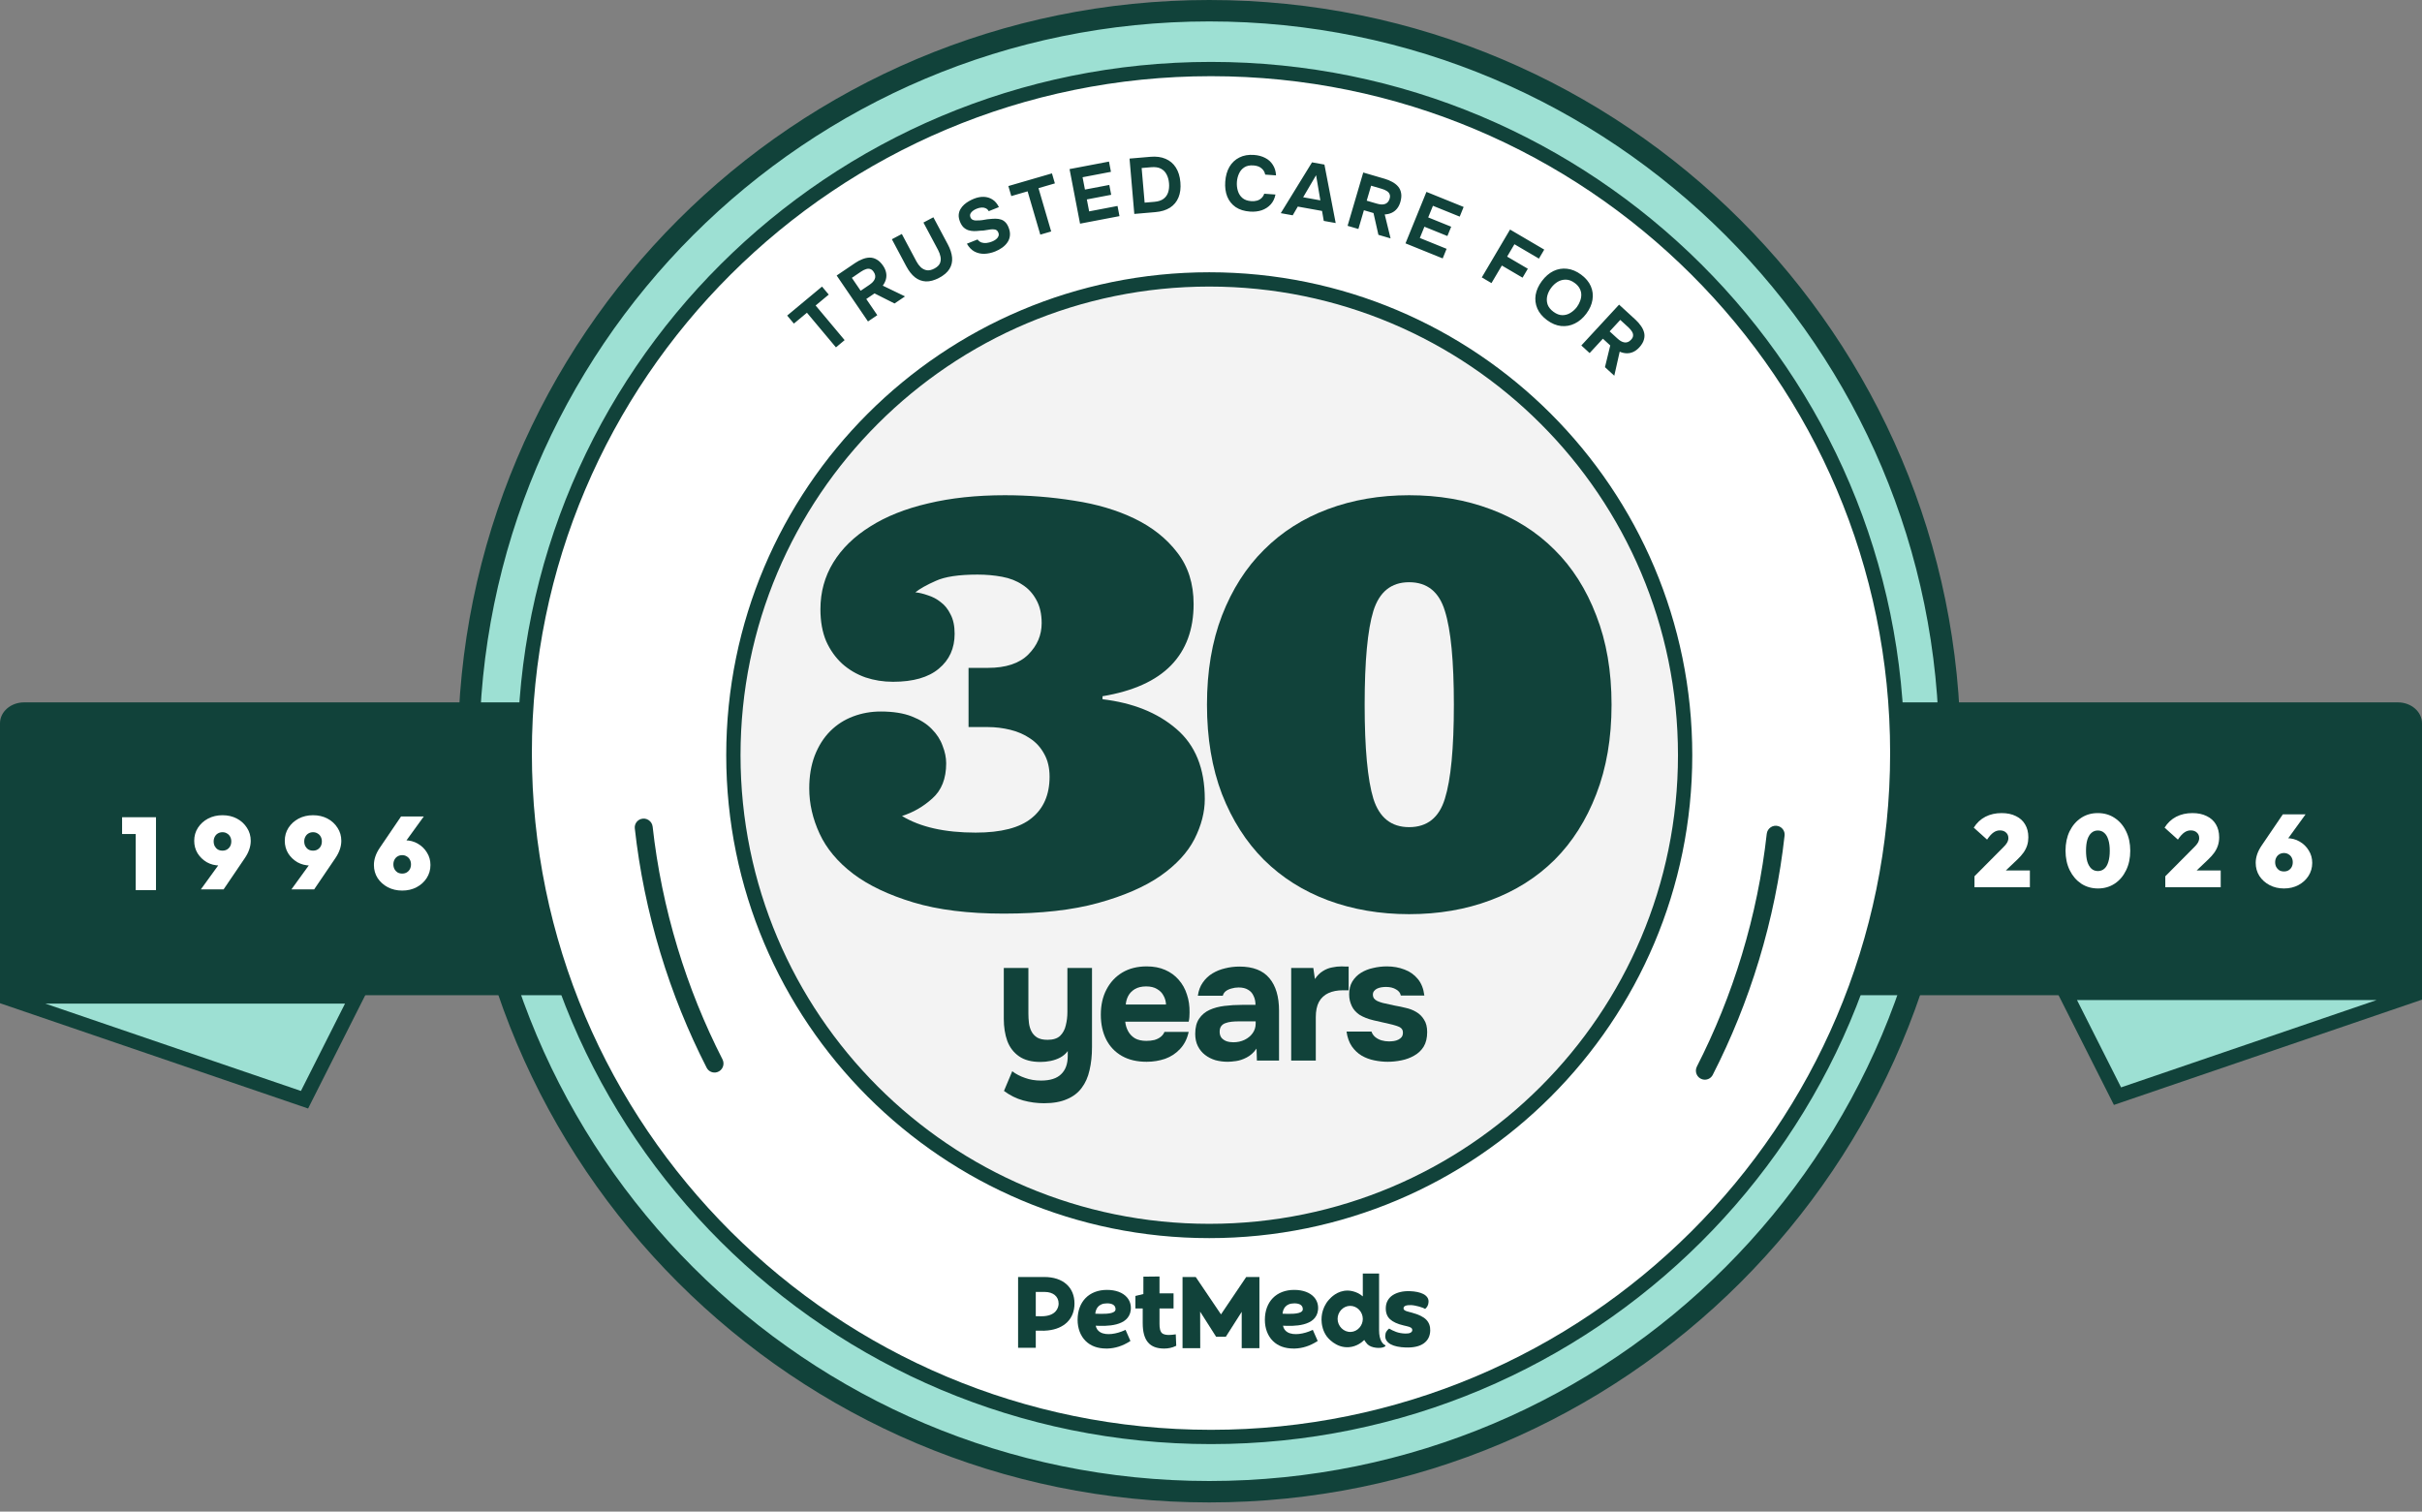 <svg width="165" height="103" viewBox="0 0 165 103" fill="none" xmlns="http://www.w3.org/2000/svg">
<rect x="0" y="0" width="165" height="103" fill="#808080" stroke="none"/>
<path d="M82.38 101.644C110.246 101.644 132.836 79.053 132.836 51.187C132.836 23.32 110.246 0.73 82.38 0.73C54.513 0.73 31.923 23.32 31.923 51.187C31.923 79.053 54.513 101.644 82.38 101.644Z" fill="#9DE0D3"/>
<path d="M132.106 51.187C132.106 23.724 109.843 1.46 82.38 1.46C54.916 1.46 32.653 23.724 32.653 51.187C32.653 78.65 54.916 100.914 82.38 100.914C109.843 100.914 132.106 78.65 132.106 51.187ZM133.567 51.187C133.567 79.457 110.649 102.374 82.38 102.374C54.11 102.374 31.193 79.457 31.193 51.187C31.193 22.917 54.11 0 82.38 0C110.649 4.01488e-06 133.567 22.917 133.567 51.187Z" fill="#11423A"/>
<path d="M24.294 67.898L20.745 74.934L0.157 67.898H24.294Z" fill="#9DE0D3"/>
<path d="M25.086 67.411L20.989 75.532L0 68.358V67.411H25.086ZM20.501 74.336L23.504 68.385H3.087L20.501 74.336Z" fill="#11423A"/>
<path d="M140.706 67.655L144.256 74.691L164.843 67.655H140.706Z" fill="#9DE0D3"/>
<path d="M139.915 67.168L144.011 75.288L165 68.115V67.168H139.915ZM144.499 74.093L141.496 68.141H161.914L144.499 74.093Z" fill="#11423A"/>
<path d="M0 49.284C0 48.497 0.735 47.859 1.642 47.859H163.358C164.265 47.859 165 48.497 165 49.284V67.812H0V49.284Z" fill="#11423A"/>
<path d="M82.501 4.705C108.323 4.705 129.253 25.571 129.253 51.309C129.253 77.046 108.323 97.913 82.501 97.913C56.678 97.913 35.748 77.046 35.748 51.309C35.748 25.571 56.678 4.705 82.501 4.705Z" fill="white"/>
<path d="M128.766 51.309C128.766 25.841 108.055 5.191 82.5 5.191C56.945 5.191 36.234 25.841 36.234 51.309C36.234 76.775 56.945 97.426 82.5 97.426C108.055 97.426 128.766 76.775 128.766 51.309ZM129.74 51.309C129.74 77.316 108.59 98.399 82.5 98.399C56.41 98.399 35.26 77.316 35.26 51.309C35.26 25.301 56.41 4.218 82.5 4.218C108.59 4.218 129.74 25.301 129.74 51.309Z" fill="#11423A"/>
<path d="M82.381 83.877C100.285 83.877 114.8 69.362 114.8 51.458C114.8 33.553 100.285 19.038 82.381 19.038C64.476 19.038 49.962 33.553 49.962 51.458C49.962 69.362 64.476 83.877 82.381 83.877Z" fill="#F3F3F3"/>
<path d="M114.313 51.458C114.313 33.822 100.017 19.526 82.381 19.526C64.745 19.526 50.449 33.822 50.449 51.458C50.449 69.094 64.745 83.39 82.381 83.39C100.017 83.39 114.313 69.094 114.313 51.458ZM115.287 51.458C115.287 69.631 100.554 84.364 82.381 84.364C64.207 84.364 49.475 69.631 49.475 51.458C49.475 33.284 64.207 18.552 82.381 18.552C100.554 18.552 115.287 33.284 115.287 51.458Z" fill="#11423A"/>
<path d="M56.949 23.669L54.973 21.309L54.084 22.049L53.626 21.503L56.001 19.527L56.458 20.073L55.565 20.816L57.541 23.176L56.949 23.669ZM59.132 21.904L56.998 18.773L58.262 17.917C58.418 17.811 58.579 17.726 58.743 17.663C58.908 17.594 59.073 17.558 59.239 17.553C59.404 17.549 59.565 17.591 59.72 17.68C59.876 17.763 60.024 17.907 60.163 18.11C60.265 18.261 60.332 18.413 60.364 18.568C60.397 18.723 60.393 18.877 60.354 19.028C60.314 19.179 60.243 19.325 60.139 19.464L61.655 20.196L60.941 20.679L59.578 19.992L59.015 20.374L59.766 21.475L59.132 21.904ZM58.633 19.812L59.218 19.416C59.309 19.354 59.387 19.29 59.451 19.225C59.516 19.156 59.563 19.085 59.592 19.014C59.624 18.94 59.635 18.864 59.624 18.785C59.617 18.704 59.584 18.621 59.525 18.535C59.454 18.424 59.373 18.356 59.282 18.331C59.193 18.301 59.096 18.305 58.991 18.341C58.887 18.373 58.776 18.428 58.658 18.509L58.033 18.932L58.633 19.812ZM63.982 18.93C63.654 19.104 63.351 19.186 63.074 19.175C62.8 19.162 62.552 19.068 62.328 18.892C62.108 18.714 61.912 18.464 61.741 18.143L60.76 16.302L61.437 15.943L62.436 17.818C62.517 17.969 62.615 18.1 62.731 18.212C62.849 18.319 62.984 18.387 63.137 18.415C63.291 18.439 63.463 18.4 63.652 18.3C63.845 18.198 63.971 18.079 64.032 17.942C64.091 17.802 64.105 17.653 64.074 17.496C64.043 17.339 63.987 17.186 63.909 17.038L62.91 15.164L63.587 14.805L64.568 16.647C64.738 16.965 64.836 17.266 64.862 17.551C64.886 17.832 64.827 18.09 64.684 18.323C64.541 18.556 64.307 18.758 63.982 18.93ZM67.797 17.134C67.551 17.232 67.307 17.285 67.064 17.294C66.824 17.301 66.6 17.25 66.39 17.142C66.185 17.032 66.011 16.853 65.87 16.606L66.596 16.317C66.671 16.417 66.763 16.486 66.87 16.524C66.976 16.559 67.09 16.569 67.212 16.555C67.337 16.54 67.46 16.508 67.583 16.459C67.676 16.422 67.763 16.374 67.843 16.315C67.923 16.256 67.981 16.187 68.014 16.108C68.051 16.028 68.051 15.94 68.012 15.844C67.983 15.772 67.943 15.719 67.891 15.685C67.842 15.651 67.783 15.633 67.713 15.63C67.644 15.623 67.564 15.624 67.471 15.634C67.394 15.642 67.314 15.654 67.233 15.672C67.154 15.687 67.075 15.7 66.993 15.709C66.916 15.717 66.839 15.721 66.761 15.721C66.622 15.738 66.485 15.747 66.35 15.747C66.214 15.743 66.087 15.723 65.968 15.686C65.848 15.646 65.739 15.58 65.64 15.489C65.546 15.396 65.466 15.27 65.402 15.111C65.333 14.939 65.303 14.782 65.312 14.641C65.323 14.498 65.362 14.369 65.428 14.255C65.496 14.136 65.581 14.031 65.683 13.94C65.788 13.848 65.899 13.769 66.015 13.704C66.132 13.638 66.244 13.584 66.354 13.54C66.583 13.449 66.805 13.406 67.019 13.413C67.233 13.42 67.431 13.479 67.61 13.592C67.79 13.704 67.937 13.878 68.051 14.113L67.359 14.389C67.306 14.295 67.237 14.229 67.152 14.19C67.067 14.15 66.972 14.134 66.867 14.142C66.765 14.148 66.658 14.173 66.545 14.218C66.472 14.247 66.404 14.282 66.339 14.323C66.275 14.364 66.22 14.411 66.176 14.463C66.133 14.511 66.105 14.565 66.09 14.624C66.079 14.682 66.087 14.745 66.113 14.811C66.14 14.877 66.181 14.928 66.238 14.963C66.293 14.994 66.362 15.015 66.447 15.023C66.533 15.027 66.63 15.025 66.738 15.016C66.851 15.01 66.966 14.995 67.084 14.971C67.202 14.947 67.317 14.932 67.43 14.925C67.569 14.908 67.703 14.901 67.831 14.903C67.958 14.903 68.076 14.921 68.187 14.957C68.297 14.99 68.396 15.05 68.485 15.138C68.573 15.222 68.647 15.34 68.708 15.492C68.789 15.694 68.82 15.881 68.801 16.054C68.784 16.222 68.728 16.375 68.633 16.513C68.541 16.649 68.422 16.769 68.275 16.874C68.129 16.979 67.969 17.065 67.797 17.134ZM70.871 15.988L70.006 13.037L68.895 13.36L68.695 12.677L71.665 11.814L71.865 12.496L70.748 12.821L71.612 15.772L70.871 15.988ZM73.579 15.24L72.864 11.522L75.55 11.01L75.684 11.708L73.751 12.077L73.913 12.917L75.572 12.601L75.701 13.273L74.042 13.589L74.199 14.403L76.132 14.034L76.265 14.727L73.579 15.24ZM77.275 14.577L76.95 10.806L78.377 10.684C78.772 10.65 79.115 10.696 79.406 10.822C79.7 10.947 79.932 11.143 80.103 11.411C80.276 11.679 80.381 12.015 80.415 12.42C80.45 12.818 80.406 13.163 80.284 13.456C80.165 13.745 79.974 13.976 79.709 14.149C79.443 14.318 79.11 14.42 78.707 14.454L77.275 14.577ZM77.979 13.808L78.641 13.752C78.905 13.729 79.112 13.662 79.264 13.549C79.416 13.435 79.521 13.287 79.581 13.103C79.64 12.919 79.66 12.712 79.64 12.481C79.621 12.257 79.566 12.06 79.476 11.889C79.389 11.714 79.259 11.582 79.087 11.493C78.918 11.403 78.696 11.37 78.422 11.394L77.775 11.449L77.979 13.808ZM85.158 14.417C84.769 14.39 84.443 14.288 84.18 14.112C83.92 13.932 83.729 13.694 83.607 13.396C83.489 13.098 83.443 12.757 83.471 12.373C83.499 11.982 83.594 11.646 83.757 11.365C83.925 11.084 84.149 10.873 84.432 10.732C84.714 10.588 85.047 10.529 85.428 10.557C85.717 10.577 85.972 10.646 86.193 10.761C86.414 10.874 86.588 11.031 86.713 11.233C86.842 11.431 86.915 11.67 86.931 11.95L86.193 11.897C86.159 11.72 86.074 11.576 85.938 11.467C85.807 11.354 85.625 11.289 85.393 11.272C85.136 11.254 84.927 11.298 84.766 11.404C84.608 11.507 84.488 11.649 84.407 11.829C84.326 12.005 84.279 12.195 84.264 12.398C84.25 12.607 84.271 12.809 84.329 13.002C84.387 13.196 84.488 13.357 84.633 13.485C84.782 13.614 84.982 13.687 85.236 13.705C85.385 13.716 85.521 13.704 85.641 13.669C85.762 13.632 85.863 13.573 85.944 13.493C86.029 13.413 86.089 13.316 86.126 13.2L86.891 13.255C86.84 13.526 86.73 13.753 86.563 13.934C86.396 14.115 86.191 14.246 85.949 14.329C85.707 14.408 85.443 14.438 85.158 14.417ZM87.253 14.525L89.382 11.062L90.227 11.214L90.995 15.198L90.182 15.052L90.065 14.373L88.413 14.076L88.066 14.671L87.253 14.525ZM88.778 13.441L89.95 13.652L89.66 11.938L88.778 13.441ZM91.805 15.387L92.872 11.755L94.339 12.184C94.521 12.237 94.688 12.307 94.842 12.392C95 12.476 95.133 12.58 95.242 12.704C95.351 12.829 95.42 12.979 95.451 13.155C95.485 13.329 95.468 13.533 95.399 13.769C95.348 13.944 95.272 14.093 95.173 14.216C95.073 14.339 94.953 14.434 94.81 14.5C94.668 14.566 94.51 14.603 94.335 14.612L94.734 16.243L93.905 16.001L93.57 14.516L92.917 14.325L92.541 15.602L91.805 15.387ZM93.108 13.674L93.787 13.872C93.894 13.903 93.992 13.923 94.083 13.931C94.178 13.936 94.263 13.928 94.337 13.905C94.414 13.883 94.48 13.842 94.534 13.784C94.592 13.727 94.635 13.648 94.665 13.549C94.705 13.424 94.706 13.318 94.668 13.233C94.634 13.145 94.57 13.072 94.475 13.015C94.384 12.955 94.27 12.905 94.133 12.865L93.408 12.653L93.108 13.674ZM95.75 16.582L97.177 13.075L99.711 14.101L99.444 14.76L97.62 14.022L97.297 14.814L98.863 15.448L98.604 16.082L97.039 15.448L96.727 16.216L98.55 16.954L98.284 17.608L95.75 16.582ZM100.948 18.902L102.873 15.641L105.202 17.008L104.841 17.621L103.172 16.642L102.674 17.485L104.084 18.312L103.725 18.92L102.315 18.093L101.608 19.29L100.948 18.902ZM105.392 21.813C105.079 21.581 104.858 21.316 104.729 21.017C104.603 20.719 104.566 20.41 104.617 20.089C104.674 19.767 104.815 19.455 105.041 19.151C105.271 18.842 105.533 18.615 105.828 18.469C106.126 18.326 106.437 18.274 106.759 18.313C107.084 18.349 107.403 18.482 107.716 18.714C108.026 18.943 108.246 19.205 108.374 19.499C108.502 19.793 108.54 20.101 108.489 20.422C108.44 20.745 108.3 21.062 108.07 21.371C107.845 21.674 107.582 21.899 107.282 22.045C106.987 22.191 106.676 22.247 106.349 22.214C106.027 22.18 105.708 22.046 105.392 21.813ZM105.828 21.244C106.035 21.397 106.238 21.474 106.438 21.475C106.637 21.476 106.821 21.423 106.989 21.317C107.16 21.212 107.306 21.079 107.428 20.916C107.517 20.795 107.588 20.664 107.641 20.521C107.697 20.38 107.725 20.237 107.726 20.092C107.728 19.946 107.692 19.805 107.621 19.668C107.551 19.528 107.438 19.399 107.28 19.283C107.076 19.132 106.874 19.056 106.675 19.055C106.477 19.051 106.292 19.1 106.118 19.202C105.947 19.306 105.799 19.443 105.673 19.612C105.548 19.781 105.459 19.962 105.409 20.156C105.362 20.351 105.367 20.544 105.426 20.734C105.49 20.923 105.624 21.093 105.828 21.244ZM107.729 23.54L110.301 20.757L111.425 21.789C111.564 21.917 111.684 22.053 111.783 22.198C111.888 22.342 111.962 22.494 112.004 22.654C112.046 22.814 112.041 22.979 111.99 23.15C111.944 23.321 111.837 23.497 111.671 23.678C111.547 23.812 111.413 23.912 111.269 23.978C111.125 24.044 110.975 24.076 110.818 24.072C110.661 24.069 110.502 24.032 110.343 23.963L109.974 25.601L109.339 25.018L109.699 23.539L109.198 23.079L108.294 24.058L107.729 23.54ZM109.659 22.58L110.18 23.058C110.261 23.133 110.341 23.194 110.419 23.241C110.502 23.288 110.581 23.318 110.658 23.33C110.737 23.344 110.814 23.337 110.889 23.309C110.966 23.283 111.04 23.232 111.11 23.156C111.202 23.062 111.25 22.968 111.254 22.874C111.263 22.78 111.237 22.687 111.178 22.593C111.123 22.5 111.043 22.405 110.938 22.308L110.382 21.797L109.659 22.58Z" fill="#11423A"/>
<path d="M94.534 72.348C94.239 72.348 93.935 72.316 93.624 72.252C93.313 72.189 93.025 72.081 92.762 71.929C92.499 71.77 92.275 71.558 92.092 71.295C91.909 71.024 91.789 70.689 91.733 70.289H93.433C93.48 70.433 93.564 70.557 93.684 70.66C93.812 70.764 93.955 70.84 94.115 70.888C94.282 70.936 94.45 70.96 94.618 70.96C94.729 70.96 94.841 70.952 94.953 70.936C95.064 70.92 95.168 70.888 95.264 70.84C95.36 70.792 95.436 70.732 95.491 70.66C95.547 70.581 95.575 70.481 95.575 70.361C95.575 70.234 95.535 70.134 95.456 70.062C95.376 69.99 95.264 69.934 95.12 69.894C94.977 69.847 94.813 69.803 94.629 69.763C94.302 69.691 93.951 69.611 93.576 69.523C93.201 69.436 92.878 69.308 92.607 69.141C92.495 69.061 92.395 68.973 92.307 68.877C92.22 68.781 92.148 68.674 92.092 68.554C92.036 68.434 91.992 68.31 91.96 68.183C91.928 68.047 91.912 67.903 91.912 67.752C91.912 67.409 91.984 67.117 92.128 66.878C92.28 66.631 92.479 66.431 92.726 66.28C92.974 66.128 93.249 66.02 93.552 65.957C93.855 65.885 94.167 65.849 94.486 65.849C94.917 65.849 95.316 65.921 95.683 66.064C96.05 66.2 96.353 66.415 96.593 66.71C96.832 66.998 96.979 67.373 97.035 67.836H95.431C95.4 67.66 95.292 67.52 95.108 67.417C94.925 67.305 94.697 67.249 94.426 67.249C94.33 67.249 94.227 67.257 94.115 67.273C94.011 67.289 93.915 67.317 93.828 67.357C93.74 67.397 93.668 67.453 93.612 67.525C93.556 67.588 93.528 67.676 93.528 67.788C93.528 67.876 93.552 67.955 93.6 68.027C93.656 68.099 93.732 68.159 93.828 68.207C93.931 68.255 94.055 68.298 94.198 68.338C94.47 68.402 94.741 68.462 95.013 68.518C95.292 68.566 95.539 68.618 95.755 68.674C96.018 68.729 96.257 68.821 96.473 68.949C96.696 69.076 96.876 69.252 97.011 69.476C97.155 69.691 97.227 69.974 97.227 70.325C97.227 70.724 97.147 71.055 96.987 71.319C96.828 71.574 96.612 71.778 96.341 71.929C96.078 72.081 95.787 72.189 95.467 72.252C95.156 72.316 94.845 72.348 94.534 72.348Z" fill="#11423A"/>
<path d="M87.963 72.264V65.957H89.471L89.579 66.71C89.739 66.471 89.918 66.292 90.117 66.172C90.317 66.044 90.525 65.96 90.74 65.921C90.955 65.873 91.175 65.849 91.398 65.849C91.502 65.849 91.598 65.853 91.685 65.861C91.773 65.861 91.837 65.861 91.877 65.861V67.477H91.482C91.107 67.477 90.78 67.54 90.5 67.668C90.221 67.796 90.006 67.995 89.854 68.267C89.71 68.538 89.639 68.885 89.639 69.308V72.264H87.963Z" fill="#11423A"/>
<path d="M83.64 72.348C83.353 72.348 83.073 72.312 82.802 72.24C82.539 72.16 82.303 72.041 82.096 71.881C81.888 71.722 81.725 71.522 81.605 71.283C81.485 71.043 81.425 70.764 81.425 70.445C81.425 70.014 81.513 69.671 81.689 69.415C81.864 69.152 82.1 68.953 82.395 68.817C82.69 68.681 83.029 68.59 83.412 68.542C83.803 68.494 84.206 68.47 84.621 68.47H85.531C85.531 68.239 85.487 68.035 85.399 67.859C85.32 67.676 85.196 67.536 85.028 67.441C84.861 67.337 84.645 67.285 84.382 67.285C84.214 67.285 84.051 67.309 83.891 67.357C83.74 67.397 83.612 67.457 83.508 67.536C83.404 67.616 83.337 67.72 83.305 67.847H81.605C81.653 67.496 81.765 67.197 81.94 66.95C82.116 66.694 82.335 66.487 82.598 66.327C82.862 66.168 83.149 66.052 83.46 65.98C83.779 65.9 84.106 65.861 84.442 65.861C85.359 65.861 86.038 66.124 86.477 66.651C86.915 67.169 87.135 67.907 87.135 68.865V72.264H85.627L85.603 71.45C85.403 71.73 85.176 71.933 84.921 72.061C84.673 72.189 84.434 72.268 84.202 72.3C83.971 72.332 83.783 72.348 83.64 72.348ZM84.023 71.019C84.302 71.019 84.558 70.963 84.789 70.852C85.02 70.74 85.204 70.588 85.339 70.397C85.475 70.206 85.543 69.99 85.543 69.751V69.595H84.394C84.226 69.595 84.063 69.603 83.903 69.619C83.751 69.635 83.612 69.667 83.484 69.715C83.365 69.755 83.269 69.823 83.197 69.918C83.125 70.014 83.089 70.142 83.089 70.301C83.089 70.461 83.129 70.596 83.209 70.708C83.297 70.812 83.412 70.892 83.556 70.948C83.7 70.996 83.855 71.019 84.023 71.019Z" fill="#11423A"/>
<path d="M78.118 72.348C77.456 72.348 76.894 72.217 76.431 71.953C75.968 71.69 75.613 71.319 75.365 70.84C75.118 70.353 74.994 69.787 74.994 69.141C74.994 68.486 75.122 67.915 75.377 67.429C75.633 66.934 75.992 66.547 76.455 66.268C76.925 65.988 77.48 65.849 78.118 65.849C78.597 65.849 79.016 65.929 79.375 66.088C79.742 66.248 80.049 66.471 80.297 66.758C80.552 67.046 80.74 67.381 80.859 67.764C80.987 68.139 81.047 68.546 81.039 68.985C81.039 69.096 81.035 69.204 81.027 69.308C81.019 69.412 81.003 69.516 80.979 69.619H76.658C76.682 69.859 76.75 70.078 76.862 70.278C76.973 70.477 77.129 70.636 77.329 70.756C77.536 70.868 77.791 70.924 78.095 70.924C78.294 70.924 78.478 70.904 78.645 70.864C78.813 70.816 78.956 70.744 79.076 70.649C79.196 70.553 79.279 70.441 79.328 70.314H80.979C80.876 70.784 80.68 71.171 80.393 71.474C80.113 71.778 79.774 72.001 79.375 72.145C78.976 72.28 78.558 72.348 78.118 72.348ZM76.694 68.446H79.435C79.427 68.231 79.371 68.031 79.268 67.848C79.172 67.656 79.024 67.505 78.825 67.393C78.633 67.273 78.386 67.213 78.083 67.213C77.779 67.213 77.524 67.273 77.317 67.393C77.117 67.513 76.965 67.668 76.862 67.86C76.766 68.043 76.71 68.239 76.694 68.446Z" fill="#11423A"/>
<path d="M71.125 75.173C70.638 75.173 70.164 75.109 69.701 74.982C69.238 74.854 68.803 74.638 68.396 74.335L68.959 72.995C69.214 73.186 69.505 73.338 69.832 73.449C70.16 73.569 70.523 73.629 70.922 73.629C71.536 73.629 71.991 73.486 72.286 73.198C72.59 72.911 72.741 72.496 72.741 71.953V71.618C72.606 71.802 72.434 71.949 72.226 72.061C72.027 72.165 71.811 72.241 71.58 72.289C71.349 72.336 71.117 72.36 70.886 72.36C70.279 72.36 69.793 72.233 69.425 71.977C69.058 71.722 68.791 71.375 68.624 70.936C68.464 70.489 68.384 69.982 68.384 69.416V65.957H70.06V69.069C70.06 69.276 70.072 69.484 70.096 69.691C70.12 69.898 70.176 70.09 70.263 70.266C70.351 70.441 70.483 70.585 70.658 70.697C70.834 70.8 71.069 70.852 71.365 70.852C71.748 70.852 72.035 70.76 72.226 70.577C72.418 70.385 72.546 70.146 72.609 69.859C72.681 69.572 72.717 69.272 72.717 68.961V65.957H74.393V71.355C74.393 71.929 74.337 72.452 74.225 72.923C74.121 73.394 73.942 73.797 73.687 74.132C73.439 74.467 73.104 74.722 72.681 74.898C72.266 75.081 71.748 75.173 71.125 75.173Z" fill="#11423A"/>
<path d="M70.945 89.689C70.812 89.689 70.685 89.687 70.563 89.684V88.031H71.17C71.741 88.031 72.119 88.338 72.119 88.817C72.119 88.842 72.118 88.867 72.116 88.892C72.096 89.104 71.948 89.689 70.945 89.689M71.145 87.013H69.358V91.836H70.563V90.67C70.733 90.673 70.896 90.673 71.03 90.673C71.03 90.673 71.174 90.68 71.386 90.655C72.501 90.538 73.2 89.866 73.2 88.82C73.2 87.71 72.415 87.013 71.145 87.013Z" fill="#11423A"/>
<path d="M75.998 89.21C75.998 89.268 75.979 89.312 75.939 89.353C75.735 89.552 75.085 89.534 74.617 89.514C74.645 89.221 74.797 88.809 75.426 88.809C75.795 88.809 75.998 88.951 75.998 89.21ZM77.034 89.262C77.07 88.931 76.978 88.63 76.769 88.392C76.485 88.07 76.003 87.892 75.412 87.892C74.197 87.892 73.412 88.693 73.412 89.933C73.412 90.512 73.606 91.023 73.958 91.372C74.304 91.715 74.779 91.888 75.37 91.888C75.396 91.888 75.423 91.888 75.449 91.888C75.97 91.873 76.478 91.711 76.957 91.406L77.012 91.372L76.678 90.614L76.61 90.645C76.09 90.886 75.378 91.021 74.959 90.778C74.793 90.682 74.688 90.532 74.646 90.332C75.344 90.368 76.905 90.403 77.034 89.262" fill="#11423A"/>
<path d="M80.1 90.919L80.024 90.929C79.827 90.956 79.461 91.007 79.222 90.882C79.016 90.772 78.992 90.445 78.992 90.209V89.158H79.949V88.127H78.992V86.978L77.895 86.99L77.893 88.174L77.35 88.305V89.158H77.848V90.155C77.848 91.338 78.312 91.889 79.31 91.889C79.595 91.889 79.865 91.83 80.091 91.718L80.132 91.698L80.1 90.919L80.1 90.919Z" fill="#11423A"/>
<path d="M83.18 89.561L81.46 87.013H80.561V91.862H81.767L81.76 89.373L82.844 91.078V91.085H83.515V91.078L84.592 89.387V91.862H85.798V87.013H84.899L83.18 89.561Z" fill="#11423A"/>
<path d="M96.183 89.442L95.959 89.383C95.824 89.349 95.733 89.314 95.686 89.278C95.638 89.242 95.615 89.197 95.617 89.143C95.619 89.064 95.665 89.007 95.753 88.973C95.842 88.939 95.966 88.924 96.126 88.929C96.204 88.932 96.29 88.942 96.384 88.96C96.478 88.978 96.57 88.999 96.662 89.024C96.754 89.05 96.838 89.077 96.915 89.106C96.991 89.136 97.049 89.164 97.087 89.19C97.151 89.138 97.206 89.072 97.25 88.991C97.293 88.911 97.317 88.814 97.321 88.701C97.324 88.582 97.293 88.479 97.228 88.39C97.163 88.302 97.073 88.228 96.958 88.17C96.843 88.112 96.707 88.067 96.551 88.035C96.394 88.003 96.226 87.984 96.046 87.978C95.808 87.97 95.591 87.99 95.392 88.038C95.194 88.087 95.023 88.157 94.879 88.252C94.735 88.346 94.622 88.466 94.54 88.611C94.457 88.757 94.414 88.921 94.408 89.104C94.397 89.44 94.492 89.701 94.693 89.888C94.894 90.075 95.204 90.217 95.624 90.314L95.841 90.365C95.976 90.394 96.072 90.43 96.129 90.471C96.186 90.512 96.214 90.567 96.212 90.637C96.21 90.711 96.168 90.769 96.086 90.811C96.004 90.853 95.888 90.871 95.738 90.867C95.5 90.859 95.291 90.821 95.111 90.754C94.931 90.686 94.772 90.611 94.634 90.527C94.564 90.579 94.504 90.645 94.453 90.725C94.401 90.805 94.374 90.904 94.371 91.023C94.367 91.151 94.398 91.263 94.466 91.359C94.533 91.455 94.627 91.536 94.749 91.602C94.871 91.667 95.019 91.718 95.193 91.753C95.367 91.788 95.556 91.809 95.759 91.816C96.298 91.833 96.709 91.74 96.993 91.537C97.276 91.334 97.423 91.044 97.435 90.669C97.444 90.368 97.354 90.119 97.163 89.922C96.972 89.726 96.645 89.566 96.183 89.442" fill="#11423A"/>
<path d="M88.755 89.21C88.755 89.268 88.736 89.312 88.695 89.353C88.492 89.552 87.842 89.534 87.374 89.514C87.402 89.221 87.554 88.809 88.183 88.809C88.552 88.809 88.755 88.951 88.755 89.21ZM89.791 89.262C89.827 88.931 89.735 88.63 89.526 88.392C89.242 88.07 88.76 87.892 88.169 87.892C86.954 87.892 86.17 88.693 86.17 89.933C86.17 90.512 86.363 91.023 86.715 91.372C87.061 91.715 87.535 91.888 88.127 91.888C88.153 91.888 88.18 91.888 88.206 91.888C88.728 91.873 89.235 91.711 89.714 91.406L89.769 91.372L89.435 90.614L89.368 90.645C88.848 90.886 88.136 91.021 87.716 90.778C87.549 90.682 87.445 90.532 87.404 90.332C88.102 90.368 89.663 90.403 89.791 89.262" fill="#11423A"/>
<path d="M92.03 90.756C91.543 90.783 91.125 90.363 91.125 89.868C91.124 89.398 91.503 88.98 91.983 88.98C92.463 88.98 92.841 89.398 92.842 89.868C92.842 90.328 92.484 90.732 92.03 90.756ZM94.368 91.659C94.209 91.595 93.951 91.33 93.951 90.645V86.778H92.842V88.335C92.4 87.948 91.876 87.938 91.805 87.938C91.098 87.935 90.657 88.425 90.54 88.554C90.253 88.872 90.139 89.214 90.092 89.402C90.051 89.566 90.005 89.831 90.044 90.153C90.06 90.291 90.114 90.688 90.388 91.063C90.426 91.115 91.004 91.876 91.917 91.794C92.433 91.748 92.786 91.457 92.94 91.304C92.986 91.378 93.068 91.504 93.155 91.591C93.417 91.864 94.041 91.895 94.276 91.787C94.337 91.759 94.355 91.742 94.376 91.723C94.396 91.705 94.395 91.67 94.368 91.659" fill="#11423A"/>
<path d="M82.226 48.017C82.226 45.737 82.567 43.711 83.249 41.94C83.942 40.156 84.896 38.663 86.111 37.461C87.325 36.246 88.774 35.323 90.459 34.692C92.157 34.059 94.003 33.744 95.998 33.744C98.005 33.744 99.851 34.059 101.536 34.692C103.233 35.323 104.689 36.246 105.903 37.461C107.118 38.663 108.065 40.156 108.747 41.94C109.441 43.711 109.788 45.737 109.788 48.017C109.788 50.297 109.441 52.328 108.747 54.113C108.065 55.884 107.118 57.377 105.903 58.592C104.689 59.793 103.233 60.71 101.536 61.342C99.851 61.974 98.005 62.29 95.998 62.29C94.003 62.29 92.157 61.974 90.459 61.342C88.774 60.71 87.325 59.793 86.111 58.592C84.896 57.377 83.942 55.884 83.249 54.113C82.567 52.328 82.226 50.297 82.226 48.017ZM92.968 48.017C92.968 50.99 93.167 53.127 93.563 54.428C93.972 55.717 94.784 56.361 95.998 56.361C97.224 56.361 98.036 55.717 98.432 54.428C98.841 53.127 99.046 50.99 99.046 48.017C99.046 45.043 98.841 42.912 98.432 41.623C98.036 40.323 97.224 39.672 95.998 39.672C94.784 39.672 93.972 40.323 93.563 41.623C93.167 42.912 92.968 45.043 92.968 48.017Z" fill="#11423A"/>
<path d="M66.596 39.152C65.32 39.152 64.372 39.294 63.753 39.579C63.133 39.852 62.669 40.112 62.359 40.36C62.619 40.385 62.904 40.453 63.214 40.564C63.536 40.663 63.827 40.818 64.088 41.029C64.36 41.227 64.583 41.506 64.757 41.865C64.942 42.212 65.035 42.652 65.035 43.185C65.035 44.176 64.676 44.969 63.957 45.563C63.251 46.158 62.21 46.456 60.835 46.456C60.178 46.456 59.553 46.356 58.958 46.158C58.363 45.948 57.837 45.638 57.378 45.229C56.92 44.808 56.554 44.294 56.282 43.687C56.021 43.067 55.892 42.342 55.892 41.512C55.892 40.347 56.182 39.288 56.765 38.334C57.347 37.38 58.184 36.562 59.274 35.881C60.364 35.187 61.684 34.661 63.233 34.301C64.781 33.93 66.522 33.744 68.455 33.744C70.053 33.744 71.627 33.867 73.175 34.115C74.724 34.351 76.099 34.76 77.301 35.342C78.503 35.924 79.469 36.693 80.2 37.647C80.944 38.6 81.315 39.771 81.315 41.159C81.315 42.894 80.801 44.287 79.773 45.341C78.745 46.394 77.19 47.094 75.108 47.441V47.645C77.19 47.893 78.868 48.568 80.144 49.671C81.433 50.773 82.077 52.365 82.077 54.447C82.077 55.339 81.842 56.25 81.371 57.179C80.9 58.096 80.126 58.932 79.048 59.688C77.97 60.431 76.558 61.045 74.811 61.528C73.064 62.011 70.92 62.253 68.38 62.253C65.965 62.253 63.914 61.999 62.229 61.491C60.544 60.983 59.175 60.332 58.122 59.539C57.068 58.734 56.306 57.823 55.836 56.807C55.365 55.791 55.13 54.763 55.13 53.722C55.13 52.892 55.253 52.149 55.501 51.492C55.761 50.823 56.114 50.266 56.56 49.819C57.007 49.373 57.527 49.039 58.122 48.816C58.716 48.593 59.342 48.481 59.999 48.481C60.841 48.481 61.547 48.593 62.117 48.816C62.687 49.039 63.14 49.324 63.474 49.671C63.821 50.018 64.069 50.402 64.217 50.823C64.379 51.232 64.459 51.628 64.459 52.012C64.459 53.053 64.143 53.852 63.511 54.41C62.892 54.968 62.204 55.364 61.448 55.599C62.687 56.355 64.36 56.733 66.466 56.733C68.201 56.733 69.471 56.405 70.276 55.748C71.094 55.091 71.503 54.15 71.503 52.923C71.503 52.316 71.379 51.796 71.131 51.362C70.895 50.928 70.58 50.581 70.183 50.321C69.787 50.049 69.334 49.85 68.826 49.727C68.319 49.603 67.81 49.541 67.302 49.541H65.983V45.508H67.302C68.529 45.508 69.446 45.204 70.053 44.597C70.66 43.99 70.964 43.278 70.964 42.46C70.964 41.828 70.84 41.295 70.592 40.861C70.356 40.428 70.041 40.087 69.644 39.839C69.26 39.579 68.802 39.4 68.269 39.301C67.736 39.201 67.179 39.152 66.596 39.152Z" fill="#11423A"/>
<path d="M27.399 60.683C27.037 60.683 26.708 60.606 26.415 60.453C26.127 60.3 25.897 60.093 25.725 59.832C25.557 59.567 25.473 59.269 25.473 58.939C25.473 58.548 25.608 58.155 25.878 57.76L27.322 55.632H28.872L27.204 57.934L26.681 57.822C26.76 57.706 26.834 57.606 26.904 57.522C26.978 57.439 27.067 57.373 27.169 57.327C27.276 57.281 27.416 57.257 27.588 57.257C27.913 57.257 28.206 57.334 28.467 57.488C28.727 57.636 28.934 57.839 29.088 58.094C29.246 58.346 29.325 58.627 29.325 58.939C29.325 59.269 29.239 59.567 29.067 59.832C28.899 60.093 28.672 60.3 28.383 60.453C28.095 60.606 27.767 60.683 27.399 60.683ZM27.399 59.525C27.516 59.525 27.618 59.499 27.706 59.448C27.799 59.392 27.871 59.318 27.922 59.225C27.974 59.127 27.999 59.018 27.999 58.897C27.999 58.776 27.974 58.669 27.922 58.576C27.871 58.478 27.799 58.404 27.706 58.353C27.618 58.297 27.516 58.269 27.399 58.269C27.283 58.269 27.178 58.297 27.085 58.353C26.997 58.404 26.927 58.478 26.876 58.576C26.825 58.669 26.799 58.776 26.799 58.897C26.799 59.018 26.825 59.127 26.876 59.225C26.927 59.318 26.997 59.392 27.085 59.448C27.178 59.499 27.283 59.525 27.399 59.525Z" fill="white"/>
<path d="M19.854 60.6L21.522 58.297L22.045 58.409C21.966 58.525 21.889 58.625 21.815 58.709C21.745 58.793 21.659 58.858 21.557 58.904C21.454 58.951 21.315 58.974 21.138 58.974C20.817 58.974 20.524 58.9 20.259 58.751C19.998 58.597 19.789 58.395 19.631 58.144C19.477 57.888 19.401 57.604 19.401 57.292C19.401 56.962 19.484 56.667 19.652 56.406C19.824 56.141 20.054 55.932 20.343 55.778C20.636 55.625 20.964 55.548 21.326 55.548C21.694 55.548 22.022 55.625 22.31 55.778C22.599 55.932 22.827 56.141 22.994 56.406C23.166 56.667 23.252 56.962 23.252 57.292C23.252 57.683 23.117 58.076 22.848 58.472L21.403 60.6H19.854ZM21.326 57.962C21.443 57.962 21.545 57.937 21.634 57.885C21.727 57.83 21.799 57.755 21.85 57.662C21.901 57.565 21.927 57.455 21.927 57.334C21.927 57.213 21.901 57.106 21.85 57.013C21.799 56.916 21.727 56.841 21.634 56.79C21.545 56.734 21.443 56.706 21.326 56.706C21.21 56.706 21.105 56.734 21.012 56.79C20.924 56.841 20.854 56.916 20.803 57.013C20.752 57.106 20.726 57.213 20.726 57.334C20.726 57.455 20.752 57.565 20.803 57.662C20.854 57.755 20.924 57.83 21.012 57.885C21.105 57.937 21.21 57.962 21.326 57.962Z" fill="white"/>
<path d="M13.684 60.6L15.352 58.297L15.875 58.409C15.796 58.525 15.719 58.625 15.645 58.709C15.575 58.793 15.489 58.858 15.387 58.904C15.284 58.951 15.145 58.974 14.968 58.974C14.647 58.974 14.354 58.9 14.089 58.751C13.828 58.597 13.619 58.395 13.461 58.144C13.307 57.888 13.231 57.604 13.231 57.292C13.231 56.962 13.314 56.667 13.482 56.406C13.654 56.141 13.884 55.932 14.173 55.778C14.466 55.625 14.794 55.548 15.156 55.548C15.524 55.548 15.852 55.625 16.14 55.778C16.429 55.932 16.657 56.141 16.824 56.406C16.996 56.667 17.082 56.962 17.082 57.292C17.082 57.683 16.947 58.076 16.678 58.472L15.233 60.6H13.684ZM15.156 57.962C15.273 57.962 15.375 57.937 15.463 57.885C15.556 57.83 15.629 57.755 15.68 57.662C15.731 57.565 15.757 57.455 15.757 57.334C15.757 57.213 15.731 57.106 15.68 57.013C15.629 56.916 15.556 56.841 15.463 56.79C15.375 56.734 15.273 56.706 15.156 56.706C15.04 56.706 14.935 56.734 14.842 56.79C14.754 56.841 14.684 56.916 14.633 57.013C14.582 57.106 14.556 57.213 14.556 57.334C14.556 57.455 14.582 57.565 14.633 57.662C14.684 57.755 14.754 57.83 14.842 57.885C14.935 57.937 15.04 57.962 15.156 57.962Z" fill="white"/>
<path d="M9.246 60.653V55.685H10.627V60.653H9.246ZM8.318 56.829V55.685H10.558V56.829H8.318Z" fill="white"/>
<path d="M155.597 60.539C155.234 60.539 154.906 60.462 154.613 60.309C154.324 60.155 154.094 59.948 153.922 59.688C153.754 59.422 153.671 59.125 153.671 58.794C153.671 58.404 153.805 58.011 154.075 57.615L155.52 55.487H157.069L155.401 57.789L154.878 57.678C154.957 57.562 155.031 57.462 155.101 57.378C155.175 57.294 155.264 57.229 155.366 57.182C155.473 57.136 155.613 57.113 155.785 57.113C156.11 57.113 156.403 57.189 156.664 57.343C156.925 57.492 157.131 57.694 157.285 57.95C157.443 58.201 157.522 58.483 157.522 58.794C157.522 59.125 157.436 59.422 157.264 59.688C157.097 59.948 156.869 60.155 156.58 60.309C156.292 60.462 155.964 60.539 155.597 60.539ZM155.597 59.38C155.713 59.38 155.815 59.355 155.903 59.304C155.996 59.248 156.069 59.173 156.12 59.08C156.171 58.983 156.196 58.873 156.196 58.752C156.196 58.632 156.171 58.525 156.12 58.431C156.069 58.334 155.996 58.259 155.903 58.208C155.815 58.152 155.713 58.124 155.597 58.124C155.48 58.124 155.376 58.152 155.282 58.208C155.194 58.259 155.124 58.334 155.073 58.431C155.022 58.525 154.996 58.632 154.996 58.752C154.996 58.873 155.022 58.983 155.073 59.08C155.124 59.173 155.194 59.248 155.282 59.304C155.376 59.355 155.48 59.38 155.597 59.38Z" fill="white"/>
<path d="M147.512 59.708L149.493 57.713C149.572 57.634 149.635 57.562 149.682 57.496C149.733 57.427 149.768 57.362 149.786 57.301C149.81 57.241 149.821 57.178 149.821 57.113C149.821 56.95 149.768 56.822 149.661 56.729C149.558 56.631 149.419 56.582 149.242 56.582C149.084 56.582 148.937 56.631 148.802 56.729C148.668 56.822 148.523 56.983 148.37 57.21L147.463 56.394C147.667 56.068 147.93 55.822 148.251 55.654C148.577 55.487 148.947 55.403 149.361 55.403C149.737 55.403 150.061 55.471 150.33 55.606C150.605 55.736 150.814 55.924 150.959 56.171C151.107 56.417 151.182 56.71 151.182 57.05C151.182 57.241 151.156 57.42 151.105 57.587C151.054 57.755 150.972 57.92 150.861 58.083C150.749 58.241 150.605 58.404 150.428 58.571L149.179 59.757L147.512 59.708ZM147.512 60.455V59.708L148.67 59.311H151.287V60.455H147.512Z" fill="white"/>
<path d="M142.927 60.539C142.499 60.539 142.118 60.429 141.783 60.211C141.452 59.987 141.192 59.683 141.001 59.297C140.81 58.906 140.715 58.462 140.715 57.964C140.715 57.466 140.808 57.024 140.994 56.638C141.185 56.252 141.446 55.95 141.776 55.731C142.106 55.512 142.485 55.403 142.913 55.403C143.346 55.403 143.727 55.512 144.058 55.731C144.392 55.95 144.653 56.252 144.839 56.638C145.03 57.024 145.125 57.468 145.125 57.971C145.125 58.473 145.03 58.918 144.839 59.304C144.653 59.69 144.395 59.992 144.064 60.211C143.734 60.429 143.355 60.539 142.927 60.539ZM142.92 59.353C143.092 59.353 143.239 59.299 143.36 59.192C143.481 59.085 143.571 58.929 143.632 58.724C143.697 58.515 143.729 58.264 143.729 57.971C143.729 57.678 143.697 57.429 143.632 57.224C143.571 57.02 143.481 56.864 143.36 56.757C143.239 56.645 143.09 56.589 142.913 56.589C142.746 56.589 142.602 56.643 142.481 56.75C142.36 56.857 142.266 57.013 142.201 57.217C142.141 57.422 142.111 57.671 142.111 57.964C142.111 58.257 142.141 58.508 142.201 58.718C142.266 58.922 142.36 59.081 142.481 59.192C142.602 59.299 142.748 59.353 142.92 59.353Z" fill="white"/>
<path d="M134.512 59.708L136.494 57.713C136.573 57.634 136.636 57.562 136.682 57.496C136.733 57.427 136.768 57.362 136.787 57.301C136.81 57.241 136.822 57.178 136.822 57.113C136.822 56.95 136.768 56.822 136.661 56.729C136.559 56.631 136.419 56.582 136.243 56.582C136.084 56.582 135.938 56.631 135.803 56.729C135.668 56.822 135.524 56.983 135.37 57.21L134.463 56.394C134.668 56.068 134.931 55.822 135.252 55.654C135.577 55.487 135.947 55.403 136.361 55.403C136.738 55.403 137.061 55.471 137.331 55.606C137.605 55.736 137.815 55.924 137.959 56.171C138.108 56.417 138.182 56.71 138.182 57.05C138.182 57.241 138.157 57.42 138.106 57.587C138.054 57.755 137.973 57.92 137.861 58.083C137.75 58.241 137.605 58.404 137.429 58.571L136.18 59.757L134.512 59.708ZM134.512 60.455V59.708L135.67 59.311H138.287V60.455H134.512Z" fill="white"/>
<path d="M121.149 56.291C121.427 56.375 121.608 56.644 121.576 56.933C121.262 59.763 120.685 62.604 119.83 65.427C118.999 68.168 117.941 70.777 116.681 73.241C116.549 73.502 116.248 73.628 115.968 73.543C115.601 73.433 115.427 73.015 115.601 72.673C116.825 70.277 117.854 67.74 118.661 65.075C119.493 62.33 120.054 59.568 120.36 56.817C120.403 56.434 120.781 56.18 121.149 56.291Z" fill="#11423A"/>
<path d="M43.673 55.804C43.395 55.888 43.214 56.157 43.246 56.446C43.56 59.276 44.137 62.117 44.992 64.94C45.823 67.681 46.881 70.29 48.141 72.754C48.274 73.015 48.574 73.141 48.854 73.056C49.221 72.946 49.395 72.528 49.221 72.186C47.997 69.79 46.968 67.253 46.161 64.588C45.329 61.843 44.768 59.081 44.462 56.33C44.419 55.947 44.042 55.693 43.673 55.804Z" fill="#11423A"/>
</svg>
